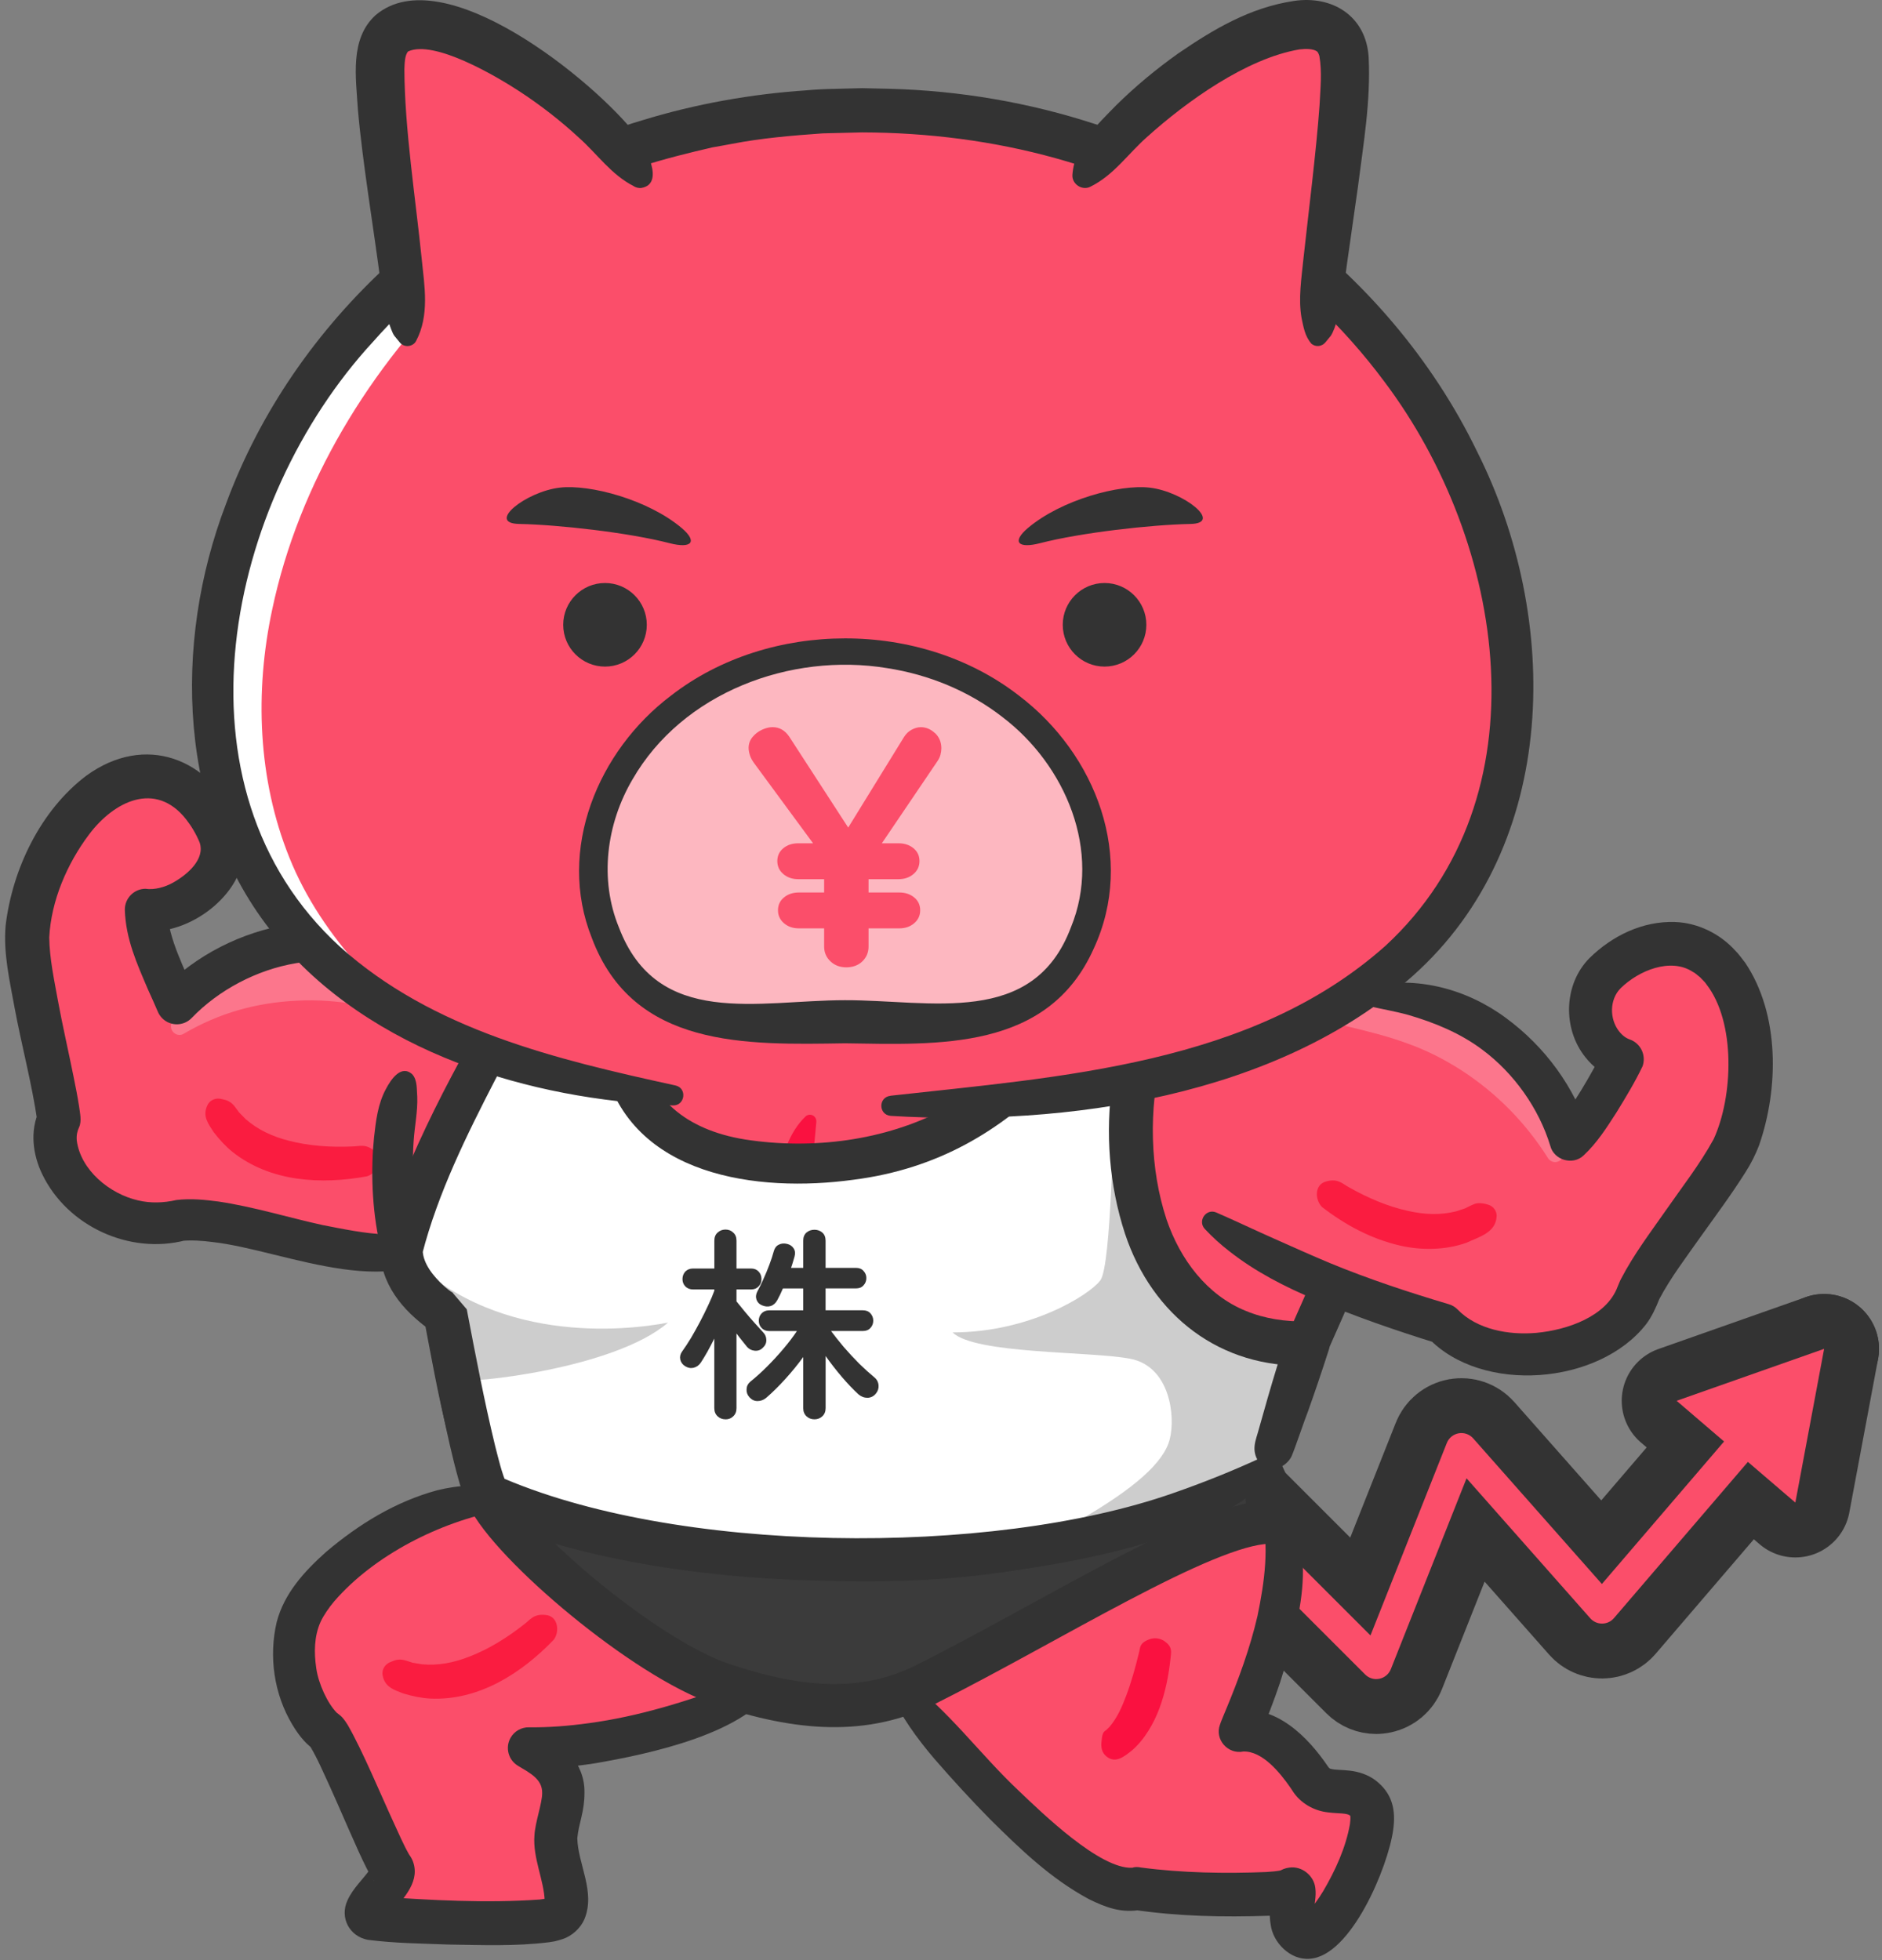 <svg width="240" height="250" viewBox="0 0 240 250" fill="none" xmlns="http://www.w3.org/2000/svg">
<rect x="0" y="0" width="240" height="250" fill="#808080" stroke="none"/>
<path d="M149.549 186.197L175.509 212.157L186.364 184.782L204.299 205.077L232.619 172.037" stroke="#333333" stroke-width="14" stroke-linecap="round" stroke-linejoin="round"/>
<path d="M175.508 214.157C174.983 214.157 174.473 213.952 174.093 213.572L148.133 187.612C147.353 186.832 147.353 185.567 148.133 184.782C148.913 184.002 150.178 184.002 150.963 184.782L174.768 208.587L184.503 184.042C184.758 183.397 185.333 182.927 186.018 182.807C186.708 182.687 187.403 182.932 187.863 183.452L204.278 202.027L221.763 181.632C222.483 180.792 223.743 180.697 224.583 181.417C225.423 182.137 225.518 183.397 224.798 184.237L205.818 206.377C205.443 206.817 204.893 207.072 204.313 207.077H204.298C203.723 207.077 203.178 206.832 202.798 206.402L187.018 188.547L177.363 212.892C177.113 213.517 176.568 213.977 175.908 214.112C175.773 214.142 175.638 214.152 175.503 214.152L175.508 214.157Z" stroke="#333333" stroke-width="14" stroke-linecap="round" stroke-linejoin="round"/>
<path d="M228.948 191.642L232.618 172.037L213.808 178.662L228.948 191.642Z" stroke="#333333" stroke-width="14" stroke-linecap="round" stroke-linejoin="round"/>
<path d="M175.509 214.157C174.984 214.157 174.474 213.952 174.094 213.572L148.134 187.612C147.354 186.832 147.354 185.567 148.134 184.782C148.914 184.002 150.179 184.002 150.964 184.782L174.769 208.587L184.504 184.042C184.759 183.397 185.334 182.927 186.019 182.807C186.709 182.687 187.404 182.932 187.864 183.452L204.279 202.027L221.764 181.632C222.484 180.792 223.744 180.697 224.584 181.417C225.424 182.137 225.519 183.397 224.799 184.237L205.819 206.377C205.444 206.817 204.894 207.072 204.314 207.077H204.299C203.724 207.077 203.179 206.832 202.799 206.402L187.019 188.547L177.364 212.892C177.114 213.517 176.569 213.977 175.909 214.112C175.774 214.142 175.639 214.152 175.504 214.152L175.509 214.157Z" fill="#FB4E6A"/>
<path d="M228.949 191.642L232.619 172.037L213.809 178.662L228.949 191.642Z" fill="#FB4E6A"/>
<path d="M57.675 156.63C49.72 164.625 32.8 154.79 23.02 155.635C13 158.08 4.89 148.39 7.515 142.765C7.21 139.13 3.77 126.04 3.465 120.295C3.16 114.55 7.4 103.93 14.065 100.295C20.73 96.66 25.875 101.205 27.995 106.35C30.115 111.5 22.845 116.645 18.605 116.04C18.605 119.92 21.635 125.73 22.54 128.03C27.69 122.58 40.14 115.9 53.665 123.31" fill="#FB4E6A"/>
<path d="M28.334 140.186C29.634 140.441 29.849 141.056 30.489 141.881L31.329 142.736C32.894 144.106 34.739 144.956 36.839 145.491C39.364 146.156 42.209 146.346 44.869 146.226C45.809 146.226 46.649 145.806 47.794 146.841C49.069 147.901 48.004 149.686 46.794 150.031C40.989 151.101 34.494 150.766 29.644 146.916C28.739 146.181 27.949 145.306 27.239 144.386C26.554 143.321 25.789 142.361 26.444 140.981C26.779 140.246 27.599 139.966 28.329 140.191L28.334 140.186Z" fill="#FA1C40"/>
<g style="mix-blend-mode:multiply">
<path d="M57.675 156.632L57.389 154.272C50.139 153.842 39.925 152.547 30.559 149.492C22.294 149.997 15.889 146.667 14.19 140.582C13.29 137.357 5.734 129.602 3.729 116.807C3.504 118.082 3.409 119.267 3.464 120.297C3.769 126.042 7.209 139.132 7.514 142.767C4.889 148.392 12.999 158.077 23.02 155.637C32.8 154.792 49.719 164.627 57.675 156.632Z" fill="#FB4E6A"/>
</g>
<g opacity="0.23">
<path d="M21.959 130.356C26.984 122.436 38.154 120.456 46.559 123.436C49.384 124.446 51.994 125.936 54.174 127.892C54.619 128.292 54.659 128.977 54.259 129.427C53.974 129.747 53.544 129.856 53.159 129.746C47.984 128.476 43.074 127.342 37.859 127.632C32.779 127.862 27.959 129.187 23.494 131.812C22.549 132.457 21.359 131.337 21.954 130.356H21.959Z" fill="white"/>
</g>
<path d="M58.579 157.536C51.489 166.861 36.439 159.451 27.134 158.416C25.769 158.236 24.434 158.156 23.244 158.261L23.639 158.196C16.544 160.046 8.584 156.416 5.379 149.751C4.194 147.286 3.774 144.281 5.009 141.606L4.759 143.001C4.104 138.391 2.744 133.271 1.889 128.681C1.264 125.216 0.399 121.611 0.719 118.036C1.574 110.861 5.169 103.346 11.009 98.931C18.489 93.496 26.714 96.661 30.314 104.791C33.309 110.911 27.479 117.111 21.729 118.486C20.684 118.746 19.529 118.891 18.224 118.716L21.294 116.051C21.509 119.896 23.539 123.461 24.974 127.081L20.639 126.246C25.079 121.771 30.734 118.896 36.909 117.886C41.114 117.206 45.504 117.601 49.439 119.271C51.154 120.036 52.834 121.026 54.284 122.191C54.854 122.621 54.964 123.431 54.534 124.001C54.174 124.476 53.579 124.611 53.049 124.446C48.069 122.986 42.889 121.936 37.724 122.851C32.774 123.686 27.894 126.246 24.444 129.836C23.439 130.881 21.774 130.916 20.729 129.911C20.454 129.646 20.249 129.336 20.114 129.001C19.764 128.161 19.299 127.166 18.864 126.186C17.464 122.906 16.039 119.781 15.919 116.051C15.899 114.586 17.069 113.376 18.539 113.356C19.674 113.526 21.014 113.171 22.109 112.551C23.884 111.551 26.174 109.596 25.464 107.471C25.034 106.406 24.419 105.376 23.719 104.481C19.829 99.576 14.559 102.176 11.364 106.421C8.549 110.161 6.519 114.891 6.279 119.566C6.319 122.256 6.899 124.921 7.384 127.606C7.889 130.406 8.814 134.476 9.379 137.311C9.634 138.561 9.884 139.821 10.084 141.106C10.184 141.911 10.454 142.976 10.084 143.776C9.854 144.276 9.734 144.761 9.789 145.456C10.279 149.236 13.989 152.286 17.624 153.106C19.209 153.481 20.869 153.426 22.484 153.056C24.339 152.826 26.174 153.031 27.844 153.246C32.369 153.916 36.824 155.306 41.154 156.251C46.429 157.266 52.009 158.571 56.769 155.721C57.939 154.916 59.379 156.356 58.579 157.521V157.536Z" fill="#333333"/>
<path d="M82.211 216.14C77.471 213.35 73.191 209.745 69.686 205.21C61.366 194.435 59.861 183.525 56.811 167.495C49.336 163.315 46.716 137.355 59.171 123.545C72.486 108.945 176.891 101.66 180.371 132.365C181.471 142.045 164.746 176.915 159.841 187.805C165.691 194.29 158.761 204.465 143.661 215.81" fill="#FB4E6A"/>
<g style="mix-blend-mode:multiply">
<path d="M180.37 131.051C178.665 116.011 152.72 111.176 125.13 111.871C148.7 112.506 171.58 118.786 173.075 131.986C174.175 141.666 151.51 179.536 146.605 190.431C152.455 196.916 148.76 203.151 133.665 214.496L82.125 214.771C82.155 214.786 82.18 214.806 82.21 214.826L143.665 214.496C158.76 203.151 165.695 192.971 159.845 186.491C164.75 175.596 181.47 140.731 180.375 131.051H180.37Z" fill="#FB4E6A"/>
</g>
<path d="M180.37 131.051C181.47 140.731 164.745 175.601 159.84 186.491C165.69 192.976 158.76 203.151 143.66 214.496" stroke="#333333" stroke-width="5.5" stroke-linecap="round" stroke-linejoin="round"/>
<path d="M68.675 204.675C65.435 203.115 63.83 199.805 62.175 196.81C57.505 187.845 55.905 177.785 54.035 168.02L55.565 170.03C47.935 165.895 46.915 152.76 47.695 145.095C47.935 142.96 48.18 140.78 49.23 138.865C49.835 137.715 51.145 135.72 52.58 137.025C53.255 137.78 53.125 138.99 53.21 139.87C53.28 141.79 52.87 143.64 52.75 145.54C52.575 148.05 52.625 150.59 52.94 153.075C53.535 157.075 54.395 161.33 57.13 164.295C57.465 164.6 57.775 164.825 58.08 164.975C58.88 165.39 59.41 166.145 59.575 166.965C60.205 170.165 60.78 173.36 61.415 176.515C62.65 182.705 64.03 188.85 66.76 194.505C68.085 197.43 70.23 199.9 70.705 203.19C70.885 204.28 69.65 205.18 68.67 204.675H68.675Z" fill="#333333"/>
<path d="M174.624 127.053C190.039 126.593 198.099 138.198 200.209 145.393C202.064 143.758 205.154 138.548 206.914 135.093C202.859 133.708 200.969 127.223 205.194 123.603C209.419 119.978 216.069 118.268 220.359 124.533C224.644 130.798 223.599 142.183 220.719 147.163C217.839 152.143 210.014 161.773 208.799 165.213C206.129 172.778 190.599 175.773 184.009 168.833C172.524 165.358 162.039 161.248 154.389 155.698" fill="#FB4E6A"/>
<path d="M190.854 155.147C190.744 157.252 188.554 157.772 186.989 158.512C184.289 159.462 181.244 159.482 178.569 158.872C174.854 158.017 171.579 156.247 168.614 153.967C167.689 153.097 167.554 151.037 169.174 150.672C170.669 150.267 171.224 151.022 172.064 151.452C174.379 152.767 177.004 153.892 179.554 154.442C181.669 154.922 183.699 155.002 185.714 154.492L186.854 154.112C187.214 153.937 187.559 153.737 187.949 153.597C188.324 153.392 189.059 153.412 189.764 153.647C190.449 153.832 190.889 154.467 190.864 155.147H190.854Z" fill="#FA1C40"/>
<g style="mix-blend-mode:multiply">
<path d="M222.394 142.773C217.589 147.178 210.454 153.983 207.564 158.083C203.034 164.523 191.589 165.468 188.814 163.318C185.564 164.503 168.229 159.033 155.974 156.788C163.459 161.788 173.299 165.588 184.014 168.828C190.604 175.768 206.134 172.773 208.804 165.208C210.019 161.768 217.844 152.138 220.724 147.158C221.394 145.993 221.964 144.483 222.394 142.768V142.773Z" fill="#FB4E6A"/>
</g>
<g opacity="0.23">
<path d="M171.598 128.761C180.678 126.411 190.858 130.711 196.108 138.396C197.868 140.951 199.148 143.921 199.393 147.051C199.438 147.646 198.993 148.166 198.403 148.211C197.958 148.246 197.568 148.011 197.368 147.646C194.508 143.136 190.818 139.406 186.413 136.541C184.258 135.146 181.963 133.976 179.498 133.091C177.038 132.181 174.448 131.541 171.673 130.876C170.553 130.666 170.503 129.031 171.608 128.761H171.598Z" fill="white"/>
</g>
<path d="M174.584 125.777C180.684 124.452 187.039 126.132 192.019 129.817C197.064 133.522 200.799 138.652 202.724 144.657L198.479 143.432C199.689 142.207 200.689 140.567 201.629 139.067C202.654 137.382 203.634 135.627 204.519 133.872L206.049 137.642C204.439 137.097 203.119 136.047 202.169 134.837C199.259 131.212 199.389 125.572 202.664 122.232C205.549 119.377 209.459 117.442 213.629 117.597C216.524 117.702 219.354 119.097 221.294 121.252C221.709 121.642 222.224 122.377 222.579 122.827C226.964 129.387 226.839 138.817 224.334 146.047C223.899 147.202 223.289 148.422 222.614 149.472C220.819 152.327 218.814 155.017 216.884 157.722C215.049 160.332 213.039 162.957 211.599 165.697C211.164 166.787 210.644 167.947 209.929 168.882C203.899 176.647 188.954 177.847 182.124 170.632L183.259 171.332C178.024 169.707 172.809 167.912 167.704 165.742C163.864 164.132 160.074 162.192 156.774 159.592C155.654 158.732 154.604 157.772 153.639 156.742C152.689 155.712 153.814 154.097 155.099 154.642C157.224 155.557 160.244 156.997 162.394 157.942C164.799 159.012 167.199 160.097 169.644 161.117C174.544 163.137 179.624 164.817 184.769 166.347C185.204 166.477 185.574 166.707 185.869 167.007C188.339 169.567 192.379 170.312 195.934 169.997C199.829 169.632 204.864 167.932 206.284 164.107C206.419 163.812 206.569 163.382 206.724 163.107C208.364 159.962 210.389 157.302 212.354 154.487C214.474 151.432 216.759 148.527 218.524 145.302C221.019 139.907 221.379 130.387 217.609 125.542L217.419 125.287C217.284 125.152 216.929 124.787 216.794 124.637C216.649 124.512 216.269 124.222 216.129 124.102L215.894 123.967C213.059 122.087 208.964 123.787 206.674 126.037C205.239 127.477 205.239 129.947 206.454 131.517C206.864 132.052 207.344 132.407 207.844 132.577C209.234 133.072 209.959 134.607 209.464 135.997C208.489 138.042 207.324 139.952 206.144 141.877C204.879 143.832 203.704 145.722 201.944 147.372C200.574 148.677 198.159 147.962 197.699 146.147C196.254 141.382 193.069 136.882 189.044 133.892C186.239 131.777 182.934 130.422 179.569 129.442C177.904 128.982 176.229 128.712 174.499 128.302C173.179 127.967 173.239 126.032 174.589 125.792L174.584 125.777Z" fill="#333333"/>
<path d="M114.396 214.827C124.281 227.072 138.566 242.407 145.011 240.887C149.041 241.647 163.076 242.047 164.516 241.087C165.956 240.127 163.151 245.817 166.366 246.957C169.581 248.097 176.65 233.437 174.635 230.262C172.62 227.092 169.011 229.882 167.081 226.847C165.151 223.812 161.526 220.167 158.096 220.777C158.706 218.882 167.421 200.392 161.896 192.137" fill="#FB4E6A"/>
<g style="mix-blend-mode:multiply">
<path d="M174.641 230.266C172.625 227.096 169.016 229.886 167.086 226.851C165.156 223.816 161.531 220.171 158.101 220.781C158.711 218.886 167.426 200.396 161.901 192.141L114.396 214.826C114.436 214.876 114.476 214.926 114.516 214.976L152.201 196.981C157.726 205.236 149.01 223.721 148.4 225.621C151.831 225.011 155.456 228.656 157.386 231.691C159.316 234.726 162.926 231.936 164.941 235.106C165.616 236.171 165.266 238.531 164.386 241.156C164.436 241.136 164.481 241.111 164.516 241.091C165.956 240.131 163.151 245.821 166.366 246.961C169.581 248.101 176.65 233.441 174.635 230.271L174.641 230.266Z" fill="#FB4E6A"/>
</g>
<path d="M115.39 214.027C120.93 218.082 124.94 223.722 129.89 228.377C132.935 231.277 140.285 238.427 144.385 238.217C144.765 238.087 145.15 238.112 145.525 238.192C150.715 238.882 156.305 238.977 161.49 238.762C162.205 238.712 162.845 238.662 163.375 238.547C163.24 238.587 163.09 238.667 162.97 238.752C163.415 238.462 163.885 238.262 164.425 238.197C166.02 237.967 167.565 239.227 167.735 240.797C167.89 241.937 167.565 242.922 167.565 243.967C167.55 244.417 167.66 244.697 167.615 244.567C167.42 244.157 166.645 244.117 166.295 244.262C166.27 244.272 166.28 244.262 166.275 244.262C166.355 244.222 166.5 244.107 166.67 243.947C167.415 243.237 168.145 242.182 168.72 241.232C170.28 238.592 171.63 235.632 172.15 232.652C172.19 232.322 172.24 231.882 172.195 231.552C172.195 231.557 172.195 231.567 172.195 231.572C172.21 231.582 172.215 231.627 172.23 231.652C171.94 231.192 170.645 231.332 169.375 231.157C167.56 230.967 165.815 229.977 164.83 228.412C164.75 228.292 164.635 228.122 164.555 227.997C163.225 226.082 160.995 223.327 158.565 223.392C156.595 223.797 154.875 221.862 155.575 219.967L155.695 219.627L155.795 219.377C155.915 219.052 156.215 218.372 156.34 218.052C157.95 214.192 159.425 210.152 160.36 206.107C161.255 201.772 161.915 197.162 160.83 192.857C160.365 191.587 161.95 190.487 162.965 191.427C168.715 197.217 165.355 207.892 163.215 214.667C162.48 216.862 161.575 219.152 160.725 221.307C160.695 221.387 160.645 221.517 160.62 221.592L157.63 218.167C162.725 217.407 166.78 221.512 169.35 225.307C169.38 225.382 169.465 225.417 169.495 225.492C169.56 225.542 169.55 225.547 169.655 225.592C170.42 225.787 170.935 225.692 172.14 225.837C173.29 225.967 174.45 226.352 175.395 227.057C177.555 228.707 178.03 230.837 177.66 233.412C177.035 238.032 172.31 249.507 167.01 249.827C164.545 250.032 162.31 247.747 162.04 245.452C161.79 244.122 162.01 242.502 162.155 241.417C162.23 243.107 164.265 244.317 165.82 243.562C165.915 243.522 166.01 243.467 166.07 243.422L166.015 243.457C164.805 244.202 163.09 244.242 161.83 244.342C155.925 244.532 150.325 244.427 144.51 243.577L145.65 243.552C143.025 244.082 140.96 243.247 138.87 242.227C133.99 239.612 130.065 235.802 126.255 232.027C123.795 229.532 121.445 226.962 119.17 224.342C116.9 221.677 114.85 218.857 113.415 215.622C113.125 214.952 113.435 214.167 114.105 213.877C114.545 213.687 115.035 213.752 115.4 214.017L115.39 214.027Z" fill="#333333"/>
<path d="M62.159 190.72C52.934 189.53 39.464 200.295 37.854 207.5C36.244 214.71 40.269 220.02 41.479 220.78C42.689 221.54 48.729 236.715 49.939 238.23C51.149 239.745 44.329 244.3 47.739 244.68C51.149 245.06 68.069 245.82 70.889 244.68C73.709 243.54 71.294 238.99 70.889 235.195C70.484 231.4 74.969 226.85 67.414 222.96C79.349 223.055 95.464 217.745 97.879 213.95" fill="#FB4E6A"/>
<g style="mix-blend-mode:multiply">
<path d="M97.88 213.951L69.635 198.971L67.68 198.621C73.615 205.601 78.41 214.066 76.28 214.496C74.15 214.926 56.395 217.311 57.68 219.581C58.965 221.851 63.325 227.976 64.075 232.241C64.55 234.931 61.965 240.376 58.725 245.231C64.005 245.351 69.405 245.281 70.895 244.681C73.715 243.541 71.3 238.991 70.895 235.196C70.49 231.401 74.975 226.851 67.42 222.961C79.355 223.056 95.47 217.746 97.885 213.951H97.88Z" fill="#FB4E6A"/>
</g>
<path d="M63.799 192.651C56.154 194.091 47.749 198.311 42.619 204.241C41.904 205.096 41.289 205.996 40.879 206.861C40.049 208.726 40.039 210.791 40.329 212.761C40.604 214.736 41.769 217.261 42.954 218.456C43.139 218.586 43.444 218.826 43.639 219.036C43.909 219.341 44.149 219.681 44.349 220.016C46.234 223.286 48.579 228.946 50.179 232.406C50.834 233.821 51.439 235.251 52.174 236.541C52.164 236.526 52.154 236.501 52.139 236.491C52.384 236.811 52.644 237.266 52.744 237.671C53.519 240.301 51.089 242.446 49.719 244.281C49.624 244.416 49.534 244.536 49.484 244.636C49.484 244.626 49.504 244.586 49.514 244.561C49.819 243.601 49.289 242.441 48.384 241.996C48.324 241.966 48.119 241.886 48.074 241.881C54.824 242.351 62.029 242.761 68.834 242.271C69.114 242.246 69.384 242.186 69.654 242.151C69.714 242.121 69.784 242.111 69.854 242.106C69.849 242.106 69.844 242.106 69.839 242.106C69.704 242.156 69.519 242.391 69.474 242.501C69.434 242.591 69.454 242.581 69.464 242.486C69.389 239.836 67.924 236.966 68.154 234.106C68.229 232.456 69.159 229.956 69.139 228.681C69.169 226.921 67.589 226.141 66.099 225.241C64.834 224.516 64.389 222.906 65.114 221.636C65.604 220.776 66.514 220.296 67.439 220.306C69.959 220.336 72.539 220.131 75.104 219.776C81.494 218.916 87.764 216.951 93.759 214.691C94.929 214.241 96.154 213.701 97.129 213.046C98.144 212.381 99.489 213.506 98.969 214.636C95.674 221.071 82.534 223.751 75.859 224.901C73.089 225.326 70.274 225.596 67.394 225.601L68.624 220.606C71.659 222.101 74.599 224.846 74.534 228.626C74.539 231.146 73.809 232.461 73.619 234.456C73.704 237.786 75.974 241.301 74.524 244.786C74.034 245.926 72.934 246.931 71.749 247.316C71.464 247.411 71.054 247.521 70.769 247.596L70.619 247.621L70.039 247.716C65.724 248.256 61.444 248.076 57.159 248.011C53.739 247.876 50.339 247.856 46.909 247.411C44.564 246.976 43.304 244.596 44.294 242.416C45.039 240.736 46.424 239.601 47.334 238.196C47.344 238.176 47.349 238.161 47.364 238.146C47.364 238.141 47.359 238.156 47.364 238.161C47.304 238.296 47.289 238.491 47.284 238.641C47.254 239.086 47.489 239.691 47.734 239.961L47.694 239.906C47.329 239.421 46.994 238.766 46.744 238.266C45.514 235.866 43.164 230.231 42.009 227.736C41.229 226.056 40.459 224.226 39.539 222.716C39.544 222.731 39.569 222.751 39.584 222.761L39.644 222.831C39.734 222.926 39.929 223.081 40.004 223.111L39.949 223.071C38.814 222.286 37.934 221.056 37.269 219.946C34.944 216.071 34.264 211.311 35.274 206.926C36.234 203.191 38.869 200.361 41.599 197.921C45.774 194.391 50.434 191.521 55.749 190.076C58.459 189.411 61.419 189.171 64.129 190.121C64.809 190.366 65.159 191.116 64.914 191.796C64.734 192.291 64.294 192.601 63.804 192.656L63.799 192.651Z" fill="#333333"/>
<path d="M49.869 211.951C51.074 211.396 51.609 211.771 52.609 212.066L53.794 212.266C55.864 212.461 57.854 212.076 59.874 211.281C62.309 210.346 64.734 208.836 66.819 207.186C67.579 206.636 68.014 205.806 69.554 205.976C71.209 206.091 71.389 208.161 70.604 209.146C66.519 213.406 61.054 216.931 54.864 216.641C53.699 216.576 52.549 216.326 51.434 215.991C50.254 215.531 49.079 215.196 48.799 213.696C48.639 212.906 49.144 212.196 49.869 211.951Z" fill="#FA1C40"/>
<g opacity="0.23">
<path d="M61.938 140.722C63.233 145.812 66.433 149.472 70.288 152.817C71.613 153.957 73.028 155.022 74.598 156.102C75.438 156.652 75.088 158.027 74.093 158.117C67.533 158.637 61.048 153.342 59.378 147.102C58.808 144.907 58.863 142.462 59.843 140.452C60.288 139.497 61.753 139.702 61.943 140.727L61.938 140.722Z" fill="white"/>
</g>
<g opacity="0.23">
<path d="M75.523 167.387C80.573 167.932 85.663 168.477 90.523 166.747C91.073 166.487 91.623 167.172 91.243 167.647C88.313 171.132 83.058 171.457 78.948 170.332C77.563 169.927 76.233 169.332 75.083 168.452C74.823 168.252 74.773 167.877 74.973 167.612C75.108 167.437 75.318 167.357 75.523 167.382V167.387Z" fill="white"/>
</g>
<g opacity="0.23">
<path d="M126.604 171.196C121.679 174.581 112.669 173.156 108.789 168.686C108.404 168.226 108.919 167.536 109.464 167.766C112.129 168.826 114.914 169.451 117.729 169.896C120.554 170.316 123.299 170.491 126.169 170.126C126.769 170.021 127.109 170.846 126.609 171.191L126.604 171.196Z" fill="white"/>
</g>
<g opacity="0.23">
<path d="M77.963 180.416C83.013 180.961 88.103 181.506 92.963 179.776C93.513 179.516 94.063 180.201 93.683 180.676C90.753 184.161 85.498 184.486 81.388 183.361C80.003 182.956 78.673 182.361 77.523 181.481C77.263 181.281 77.213 180.906 77.413 180.641C77.548 180.466 77.758 180.386 77.963 180.411V180.416Z" fill="white"/>
</g>
<g opacity="0.23">
<path d="M126.604 183.116C121.679 186.501 112.669 185.076 108.789 180.606C108.404 180.151 108.919 179.456 109.464 179.686C112.129 180.746 114.914 181.371 117.729 181.816C120.554 182.236 123.299 182.411 126.169 182.046C126.769 181.941 127.109 182.766 126.609 183.111L126.604 183.116Z" fill="white"/>
</g>
<g opacity="0.23">
<path d="M145.519 144.541C148.379 150.936 143.424 158.266 137.614 160.951C135.664 161.861 133.489 162.456 131.269 162.206C130.659 162.136 130.224 161.586 130.294 160.981C130.334 160.651 130.509 160.371 130.764 160.196C133.729 158.166 136.349 156.001 138.674 153.401C140.964 150.816 142.509 148.286 143.424 144.816C143.614 143.781 145.084 143.596 145.524 144.541H145.519Z" fill="white"/>
</g>
<path d="M104.104 143.07C103.794 146.765 103.344 150.575 102.804 154.22C102.594 155.475 102.359 156.755 101.914 158.075C101.704 158.775 100.654 158.82 100.379 158.155C98.749 154.29 98.859 149.85 100.384 145.97C100.929 144.665 101.664 143.415 102.714 142.405C103.039 142.09 103.559 142.1 103.874 142.43C104.044 142.61 104.119 142.845 104.099 143.075L104.104 143.07Z" fill="#FA1140"/>
<path d="M101.309 163.381C101.159 166.986 101.439 170.481 101.119 174.076C101.139 174.586 100.754 175.051 100.219 175.001C100.049 174.986 99.894 174.921 99.774 174.821C98.779 174.021 98.229 172.971 97.844 171.926C97.104 169.786 97.074 167.476 97.869 165.326C98.159 164.401 100.059 161.311 101.189 162.781C101.309 162.966 101.324 163.176 101.304 163.386L101.309 163.381Z" fill="#FA1140"/>
<path d="M101.184 178.35C102.279 180.28 102.609 182.16 102.994 184.23C103.099 184.865 103.209 185.59 103.309 186.44C103.394 187.05 102.784 187.575 102.194 187.41C99.429 186.585 98.224 183.29 98.664 180.675C98.794 179.63 99.854 176.7 101.189 178.355L101.184 178.35Z" fill="#FA1140"/>
<path d="M103.464 190.676C103.949 191.756 105.109 194.166 105.509 195.266C105.719 195.821 105.944 196.416 106.139 197.216C106.304 197.731 106.004 198.286 105.474 198.411C102.619 198.486 100.489 195.411 100.814 192.711C100.904 191.641 101.934 189.221 103.264 190.346C103.354 190.441 103.414 190.561 103.464 190.676Z" fill="#FA1140"/>
<path d="M63.409 157.321C64.989 156.806 65.969 157.426 67.349 157.786C71.104 158.751 74.984 158.851 78.884 158.641C82.139 158.471 85.504 157.996 88.734 157.366C90.039 157.106 91.334 156.776 92.629 156.476C93.304 156.381 94.034 156.401 94.869 156.781C96.714 157.776 94.989 159.781 93.749 160.236C89.044 161.831 84.129 162.856 79.144 163.166C74.104 163.436 68.779 162.941 64.084 160.901C63.434 160.501 62.834 159.981 62.459 159.136C62.114 158.376 62.599 157.496 63.404 157.321H63.409Z" fill="#FA1140"/>
<path d="M144.949 159.606C144.584 163.156 139.114 165.146 136.144 165.891C127.004 167.856 117.844 165.351 109.449 161.931C108.164 161.406 107.059 160.831 106.319 159.451C105.999 158.841 106.234 158.081 106.849 157.761C108.749 157.081 110.364 158.031 112.074 158.601C116.579 160.161 121.344 161.306 126.044 161.846C130.609 162.311 135.279 162.336 139.354 160.311C140.714 159.596 141.749 158.551 143.369 158.316C144.189 158.086 145.049 158.751 144.949 159.616V159.606Z" fill="#FA1140"/>
<path d="M75.639 173.2C76.369 172.615 76.514 172.51 77.169 172.575C81.099 172.5 84.939 171.005 88.764 169.99C89.579 169.77 91.479 169.155 92.284 168.985C93.404 168.82 94.824 170.095 94.404 171.385C94.229 172.085 93.909 172.485 93.549 172.705C88.449 174.81 83.149 176.96 77.474 176.675C76.984 176.62 76.479 176.59 75.959 176.42C74.929 176.11 74.114 174.42 75.209 173.545L75.629 173.2H75.639Z" fill="#FA1140"/>
<path d="M68.669 160.267C69.364 160.822 69.509 160.927 69.489 161.517C69.674 164.492 70.534 167.612 72.139 170.107L72.569 170.662C72.719 170.827 72.894 170.957 73.024 171.157C73.144 171.352 73.194 171.637 73.124 172.322C73.114 173.052 72.809 173.792 72.174 174.147C70.714 175.012 69.834 173.627 68.889 172.797C67.669 171.437 66.749 169.737 66.199 168.077C65.544 166.047 65.244 163.957 65.409 161.817C65.469 160.907 65.509 160.107 66.689 159.757C67.429 159.532 68.129 159.812 68.664 160.277L68.669 160.267Z" fill="#FA1140"/>
<path d="M131.834 176.802C131.329 178.467 129.789 178.752 128.409 179.032C127.154 179.267 125.929 179.372 124.719 179.402C118.689 179.447 112.679 178.282 107.394 175.272C106.179 174.522 104.804 173.657 104.979 171.892C105.049 171.267 105.569 170.807 106.179 170.797C106.884 170.772 107.804 170.762 108.224 171.032C111.254 172.932 114.874 173.702 118.399 174.372C121.494 174.902 124.679 175.292 127.769 174.987C128.869 174.847 129.514 174.512 130.709 175.097L131.104 175.267C131.704 175.527 132.009 176.192 131.829 176.807L131.834 176.802Z" fill="#FA1140"/>
<path d="M141.324 163.446C142.304 164.151 142.134 164.741 142.039 165.646C141.804 167.791 141.404 169.861 140.644 171.931C139.934 173.841 138.764 175.926 137.119 177.346C136.184 178.076 135.049 179.071 133.874 178.106C133.254 177.616 133.149 176.856 133.254 176.146C133.309 175.441 133.399 175.206 133.534 175.001C133.679 174.821 133.879 174.756 134.029 174.561L134.274 174.321C135.249 173.156 135.829 171.866 136.399 170.341C137.039 168.641 137.564 166.771 137.999 164.961C138.199 164.341 137.989 163.676 139.299 163.186C139.989 162.906 140.764 163.031 141.329 163.441L141.324 163.446Z" fill="#FA1140"/>
<path d="M148.549 209.362C149.529 210.067 149.359 210.657 149.264 211.562C149.029 213.707 148.629 215.777 147.869 217.847C147.159 219.757 145.989 221.842 144.344 223.262C143.409 223.992 142.274 224.987 141.099 224.022C140.479 223.532 140.374 222.772 140.479 222.062C140.534 221.357 140.624 221.122 140.759 220.917C140.904 220.737 141.104 220.672 141.254 220.477L141.499 220.237C142.474 219.072 143.054 217.782 143.624 216.257C144.264 214.557 144.789 212.687 145.224 210.877C145.424 210.257 145.214 209.592 146.524 209.102C147.214 208.822 147.989 208.947 148.554 209.357L148.549 209.362Z" fill="#FA1140"/>
<path d="M79.494 184.736C80.484 184.026 80.924 184.291 81.809 184.526C82.479 184.671 83.154 184.801 83.844 184.891C87.419 185.236 91.374 185.311 94.589 183.606C95.044 183.506 95.294 183.576 95.854 183.716C97.064 183.931 97.714 184.846 97.384 186.016C97.174 186.791 96.419 187.191 95.784 187.586C93.464 188.966 90.764 189.496 88.164 189.606C85.604 189.681 83.034 189.301 80.619 188.451C79.649 188.081 78.804 187.886 78.609 186.581C78.484 185.816 78.874 185.116 79.494 184.741V184.736Z" fill="#FA1140"/>
<path d="M72.679 176.887C73.349 177.027 73.634 177.267 73.804 177.537C74.109 178.357 74.314 179.232 74.559 180.067C75.229 182.307 75.659 184.692 76.724 186.667C76.794 186.802 76.939 187.037 77.044 187.162C77.099 187.232 77.149 187.332 77.214 187.377C77.269 187.442 77.339 187.487 77.379 187.582C77.449 187.782 77.464 188.007 77.379 188.687C77.334 189.412 77.094 190.142 76.474 190.532C75.309 191.337 74.394 190.317 73.639 189.527C72.399 188.112 71.584 186.202 71.104 184.537C70.539 182.472 70.234 180.492 69.984 178.417C70.079 177.477 71.709 176.577 72.689 176.887H72.679Z" fill="#FA1140"/>
<path d="M129.009 187.641C128.909 190.136 124.829 190.641 122.964 190.906C118.564 191.301 114.329 190.491 110.344 188.646C109.104 188.046 107.784 187.281 106.709 186.276C106.194 185.826 105.729 185.226 105.624 184.506C105.439 183.706 105.889 182.466 106.909 182.611L107.769 182.711C108.434 182.786 108.724 182.781 108.984 182.956C111.269 184.826 114.389 185.561 117.294 186.151C119.899 186.606 122.594 186.866 125.119 186.281C125.509 186.201 125.854 186.046 126.204 185.941C126.709 185.851 127.069 185.921 127.664 186.101L128.049 186.226C128.664 186.426 129.049 187.021 129.009 187.641Z" fill="#FA1140"/>
<path d="M137.204 180.966C138.009 181.426 138.174 181.826 138.114 182.501C138.089 183.006 138.054 183.541 137.979 184.036C137.524 187.171 136.124 190.156 133.599 192.211C132.684 192.936 131.639 193.566 130.474 193.816C129.384 193.941 128.504 192.596 128.789 191.586C128.884 191.096 129.119 190.176 129.289 190.071C129.629 189.856 129.954 189.706 130.269 189.411C132.229 187.686 133.424 185.026 134.024 182.481C134.194 181.971 133.909 181.501 135.159 180.966C135.814 180.636 136.594 180.636 137.204 180.966Z" fill="#FA1140"/>
<path d="M159.845 186.49C161.405 187.575 161.79 191.07 161.59 194.165C153.54 194.43 133.645 207.03 118.085 214.825C110.29 218.73 101.97 218.14 92.1 214.825C82.23 211.51 65.115 196.98 62.16 190.72C79.94 197.52 127.715 207.03 159.845 186.49Z" fill="#3B3B3B" stroke="#333333" stroke-width="5.5" stroke-linecap="round" stroke-linejoin="round"/>
<path d="M75.311 116.225C67.636 121.57 53.671 148.516 51.201 159.331C51.001 163.316 55.611 167.066 56.811 167.496C58.441 176.236 60.756 188.041 62.161 190.721C85.536 202.016 141.396 202.336 161.741 186.871L166.746 171.336C139.146 172.061 138.111 129.535 157.076 114.615L149.176 112.98C138.746 128.005 129.091 148.391 101.561 148.391C76.506 148.391 75.281 129.65 83.106 115.305L75.316 116.225H75.311Z" fill="white"/>
<g style="mix-blend-mode:multiply">
<path d="M51.196 159.33C62.566 171.645 79.816 169.72 85.186 168.69C78.426 174.55 59.716 176.555 58.406 175.98C58.056 175.825 58.486 172 57.676 170.22C53.671 166.465 51.196 159.33 51.196 159.33Z" fill="#CDCDCD"/>
</g>
<g style="mix-blend-mode:multiply">
<path d="M144.236 143.04C143.001 141.86 142.256 141.2 142.211 141.275C141.916 141.79 141.771 161.41 140.311 163.315C138.851 165.22 131.276 169.94 121.481 169.94C124.296 172.735 139.156 172.325 144.161 173.305C149.171 174.29 149.931 180.575 149.171 183.565C148.411 186.555 144.611 189.88 137.576 193.94C147.901 192.72 156.626 190.48 161.741 186.875L166.746 171.34C150.836 171.755 143.751 157.8 144.241 143.045L144.236 143.04Z" fill="#CDCDCD"/>
</g>
<path d="M160.521 186.48C159.496 184.875 160.156 183.715 160.551 182.205L161.666 178.275C162.421 175.66 163.221 173.06 164.056 170.47L166.816 174.16C155.636 174.58 146.926 167.785 143.466 157.355C139.396 144.91 141.521 130.73 148.631 119.805C150.471 117.065 152.711 114.54 155.366 112.45L156.511 117.31L148.621 115.64L151.406 114.53C140.591 130.81 130.491 147.715 108.831 150.47C96.631 152.145 80.496 150.065 77.021 135.995C75.261 128.535 77.631 120.665 81.401 114.38L83.326 117.225C82.021 117.31 80.706 117.35 79.401 117.415C78.091 117.455 76.776 117.5 75.461 117.505C74.746 117.505 74.166 116.93 74.166 116.215C74.166 115.6 74.591 115.09 75.161 114.955C76.441 114.65 77.726 114.385 79.011 114.125C80.301 113.88 81.586 113.615 82.876 113.395C84.476 113.12 85.616 114.88 84.801 116.24C78.921 128.345 79.096 142.785 95.061 145.34C103.591 146.655 112.816 145.495 120.476 141.455C132.671 135.05 139.366 122.505 146.946 111.44C147.581 110.515 148.696 110.11 149.731 110.33L157.636 111.93C159.916 112.36 160.621 115.405 158.781 116.79C148.076 125.565 144.506 142.58 148.761 155.535C150.491 160.61 153.886 165.18 158.881 167.2C161.281 168.195 163.951 168.595 166.676 168.53C168.236 168.49 169.531 169.725 169.571 171.285C169.576 171.61 169.536 171.925 169.436 172.22C168.601 174.81 167.736 177.39 166.821 179.95C166.331 181.185 165.231 184.49 164.721 185.705C164.086 187.125 161.681 188.31 160.526 186.5L160.521 186.48Z" fill="#333333"/>
<path d="M103.856 181.025C103.461 181.025 103.121 180.895 102.846 180.635C102.571 180.375 102.431 180.03 102.431 179.6V173.08C101.741 174.03 100.981 174.96 100.151 175.875C99.341 176.77 98.531 177.575 97.716 178.28C97.386 178.555 97.016 178.695 96.601 178.695C96.186 178.695 95.861 178.53 95.566 178.205C95.306 177.91 95.186 177.575 95.206 177.195C95.221 176.8 95.381 176.48 95.671 176.235C96.376 175.665 97.096 175.02 97.821 174.295C98.561 173.555 99.261 172.795 99.916 172.015C100.591 171.22 101.156 170.47 101.626 169.765H98.081C97.686 169.765 97.366 169.635 97.121 169.375C96.876 169.115 96.761 168.805 96.761 168.445C96.761 168.085 96.881 167.77 97.121 167.515C97.361 167.26 97.681 167.125 98.081 167.125H102.431V164.33H99.841C99.721 164.605 99.601 164.875 99.481 165.13C99.361 165.37 99.241 165.605 99.121 165.83C98.916 166.21 98.631 166.46 98.266 166.58C97.921 166.685 97.551 166.65 97.151 166.475C96.821 166.335 96.601 166.105 96.476 165.775C96.356 165.43 96.391 165.075 96.581 164.715C96.821 164.285 97.071 163.775 97.331 163.19C97.606 162.585 97.866 161.965 98.106 161.325C98.346 160.685 98.536 160.11 98.676 159.59C98.781 159.195 98.986 158.915 99.296 158.76C99.626 158.585 99.986 158.555 100.381 158.655C100.741 158.74 101.021 158.93 101.211 159.225C101.401 159.52 101.436 159.87 101.316 160.285C101.246 160.51 101.176 160.74 101.111 160.985C101.041 161.225 100.966 161.47 100.876 161.71H102.431V158.24C102.431 157.79 102.571 157.445 102.846 157.205C103.121 156.965 103.461 156.845 103.856 156.845C104.251 156.845 104.591 156.965 104.866 157.205C105.141 157.445 105.281 157.79 105.281 158.24V161.71H109.191C109.586 161.71 109.896 161.84 110.121 162.1C110.361 162.36 110.481 162.66 110.481 163.005C110.481 163.365 110.361 163.68 110.121 163.935C109.896 164.195 109.586 164.325 109.191 164.325H105.281V167.12H110.041C110.456 167.12 110.776 167.25 111.001 167.51C111.241 167.77 111.361 168.08 111.361 168.44C111.361 168.8 111.241 169.115 111.001 169.37C110.776 169.63 110.456 169.76 110.041 169.76H105.976C106.426 170.365 106.961 171.035 107.581 171.78C108.221 172.52 108.886 173.24 109.576 173.93C110.266 174.605 110.896 175.17 111.466 175.64C111.811 175.915 112.001 176.26 112.036 176.675C112.071 177.07 111.956 177.425 111.701 177.735C111.426 178.08 111.071 178.26 110.641 178.28C110.211 178.28 109.821 178.135 109.476 177.84C108.821 177.235 108.111 176.495 107.356 175.615C106.596 174.72 105.906 173.83 105.286 172.95V179.6C105.286 180.03 105.146 180.375 104.871 180.635C104.596 180.895 104.256 181.025 103.861 181.025H103.856ZM92.516 181.025C92.121 181.025 91.781 180.895 91.506 180.635C91.231 180.375 91.091 180.03 91.091 179.6V170.725C90.796 171.31 90.506 171.87 90.211 172.405C89.916 172.925 89.641 173.38 89.381 173.775C89.156 174.12 88.846 174.345 88.451 174.45C88.071 174.535 87.711 174.465 87.366 174.245C87.036 174.04 86.831 173.755 86.746 173.39C86.676 173.03 86.756 172.69 86.981 172.38C87.341 171.88 87.721 171.3 88.121 170.645C88.516 169.97 88.906 169.275 89.286 168.55C89.666 167.825 90.011 167.125 90.321 166.455C90.651 165.765 90.906 165.15 91.096 164.615V164.46H88.376C87.981 164.46 87.651 164.33 87.391 164.07C87.151 163.81 87.031 163.5 87.031 163.14C87.031 162.78 87.151 162.44 87.391 162.18C87.651 161.92 87.976 161.79 88.376 161.79H91.096V158.245C91.096 157.795 91.236 157.45 91.511 157.21C91.786 156.95 92.126 156.82 92.521 156.82C92.916 156.82 93.246 156.95 93.506 157.21C93.781 157.45 93.921 157.795 93.921 158.245V161.79H95.786C96.181 161.79 96.501 161.92 96.746 162.18C96.986 162.44 97.106 162.76 97.106 163.14C97.106 163.52 96.986 163.815 96.746 164.07C96.506 164.33 96.186 164.46 95.786 164.46H93.921V165.985C94.196 166.33 94.541 166.755 94.956 167.255C95.371 167.755 95.791 168.245 96.226 168.73C96.656 169.215 97.021 169.61 97.311 169.92C97.586 170.195 97.726 170.535 97.726 170.93C97.726 171.325 97.571 171.635 97.261 171.915C96.986 172.19 96.646 172.31 96.251 172.275C95.856 172.24 95.526 172.075 95.266 171.785C95.091 171.56 94.886 171.3 94.646 171.01C94.406 170.715 94.161 170.405 93.921 170.08V179.605C93.921 180.035 93.781 180.38 93.506 180.64C93.246 180.9 92.921 181.03 92.521 181.03L92.516 181.025Z" fill="#333333"/>
<path d="M76.041 117.276C73.556 120.231 71.481 123.771 69.351 127.071C67.156 130.476 65.101 134.021 63.186 137.641C59.516 144.761 55.836 152.191 53.841 159.941L53.906 159.471C53.941 161.181 55.301 162.806 56.561 163.971C56.961 164.336 57.366 164.661 57.811 164.926C57.826 164.931 57.761 164.896 57.736 164.901L59.526 166.996C60.636 172.816 61.741 178.636 63.131 184.371C63.576 186.096 63.961 187.801 64.656 189.421L63.391 188.196C85.936 198.261 126.286 198.606 149.536 190.461C153.456 189.101 157.221 187.596 161.021 185.831C161.676 185.526 162.451 185.811 162.751 186.466C162.981 186.961 162.871 187.526 162.521 187.906C159.831 190.811 156.391 192.926 152.791 194.486C128.781 204.256 84.556 204.196 60.941 193.266C59.986 192.891 59.586 191.941 59.251 191.086C58.986 190.326 58.666 189.461 58.476 188.706C57.641 185.746 57.011 182.771 56.381 179.791C55.566 175.861 54.826 171.936 54.101 168.011L55.886 170.106C55.481 169.961 55.126 169.751 54.781 169.551C51.366 167.201 48.406 163.621 48.491 159.211C48.916 156.831 49.796 154.606 50.566 152.466C52.861 146.521 55.646 140.811 58.671 135.226C61.781 129.691 64.871 124.016 69.266 119.321C70.781 117.766 72.421 116.231 74.576 115.191C75.221 114.881 75.991 115.151 76.301 115.796C76.551 116.316 76.416 116.901 76.036 117.286L76.041 117.276Z" fill="#333333"/>
<path d="M110.006 141.062C154.051 141.062 188.516 129.497 192.596 93.687C196.521 59.207 166.056 14.057 110.006 14.057C53.961 14.057 23.491 59.207 27.416 93.687C31.496 129.497 65.956 141.062 110.006 141.062Z" fill="#FB4E6A"/>
<g style="mix-blend-mode:multiply">
<path d="M145.411 20.611C171.841 36.361 185.121 64.781 182.446 88.256C178.366 124.066 151.656 134.051 143.616 138.341C171.046 133.146 190.351 119.926 193.336 93.686C196.356 67.176 179.041 34.366 145.411 20.611Z" fill="#FB4E6A"/>
</g>
<path d="M80.156 19.206C72.646 23.866 65.426 29.046 59.106 35.216C47.166 46.826 38.116 61.601 34.711 77.741C32.471 88.211 32.876 99.386 36.901 109.376C38.981 114.556 42.136 119.221 45.941 123.431C47.946 125.661 50.161 127.661 52.386 129.681C52.576 129.806 52.646 130.096 52.471 130.266C52.356 130.391 52.171 130.416 52.026 130.341C46.671 127.496 41.676 123.881 37.656 119.311C27.416 107.801 24.636 91.196 27.456 76.371C30.796 58.406 41.596 42.246 55.936 31.141C63.111 25.566 71.311 21.366 79.911 18.496C80.106 18.431 80.311 18.536 80.376 18.726C80.451 18.931 80.326 19.111 80.151 19.206H80.156Z" fill="white"/>
<path d="M113.541 139.756C135.321 137.326 159.636 135.821 176.686 120.626C197.246 101.626 192.021 69.231 176.526 48.656C171.261 41.571 164.681 35.351 157.321 30.466C143.226 21.116 126.751 16.931 109.931 16.886C108.846 16.916 105.966 16.976 104.911 17.011C101.031 17.286 97.116 17.611 93.296 18.356C92.806 18.461 91.321 18.706 90.831 18.801C87.996 19.456 84.731 20.261 81.971 21.156C80.856 21.556 79.161 22.146 78.046 22.541C73.731 24.266 69.311 26.301 65.366 28.756C58.751 32.721 52.666 37.826 47.561 43.601C28.846 63.896 21.056 100.371 43.371 120.766C55.181 131.371 70.861 135.106 86.131 138.441C87.666 138.776 87.366 141.041 85.806 140.991C76.531 140.596 67.201 138.946 58.336 135.556C49.396 132.106 41.001 126.761 34.956 119.221C22.586 103.991 22.041 82.006 28.811 64.291C37.496 40.716 58.011 22.431 81.941 15.331C88.696 13.256 95.806 11.991 102.851 11.521C103.736 11.431 105.501 11.341 106.386 11.336L109.926 11.246L113.466 11.326C131.211 11.786 148.951 17.356 163.341 27.846C173.871 35.586 182.651 45.791 188.356 57.576C199.056 78.836 198.951 107.686 180.181 124.451C162.821 139.901 135.991 143.671 113.576 142.321C112.006 142.171 112.001 139.941 113.541 139.766V139.756Z" fill="#333333"/>
<path d="M137.955 23.027C145.635 10.552 170.16 -4.278 171.435 7.342C172.225 14.562 167.48 39.567 168.32 43.172" fill="#FB4E6A"/>
<path d="M136.76 22.287C137.03 18.556 139.905 15.931 142.335 13.431C144.8 11.002 147.45 8.802 150.27 6.802C154.765 3.727 159.4 0.967 164.965 0.127C169.89 -0.628 174.195 2.027 174.535 7.272C174.82 12.916 173.855 18.412 173.16 23.901L171.77 33.676C171.43 35.977 171.245 38.611 170.52 40.822C170.305 41.482 170.055 42.322 169.695 42.847L169.01 43.677C168.57 44.212 167.775 44.292 167.24 43.847C166.4 42.877 166.225 41.702 165.985 40.587C165.54 38.121 165.975 35.447 166.22 32.992C166.845 27.282 167.875 19.087 168.27 13.476C168.38 11.291 168.61 9.182 168.25 7.137C168.135 6.767 168.03 6.622 167.945 6.552C167.45 6.212 166.525 6.202 165.715 6.302C158.975 7.437 151.32 12.921 146.23 17.512C143.81 19.657 142.05 22.322 139.075 23.802C138.02 24.377 136.66 23.477 136.76 22.287Z" fill="#333333"/>
<path d="M82.051 23.025C74.371 10.55 49.846 -4.28 48.571 7.34C47.781 14.56 52.526 39.565 51.686 43.17" fill="#FB4E6A"/>
<path d="M80.85 23.761C77.915 22.271 76.175 19.636 73.77 17.511C71.475 15.391 68.975 13.451 66.365 11.731C63.315 9.721 55.385 5.051 52.05 6.556C51.6 7.031 51.6 8.121 51.57 8.851C51.585 16.276 53.015 25.496 53.775 32.996C54.13 36.481 54.795 40.216 53.06 43.491C52.655 44.261 51.53 44.361 50.99 43.686L50.305 42.851C50.14 42.646 50 42.286 49.86 41.936C49.145 40.071 48.775 38.091 48.55 36.106C47.685 29.311 46.23 20.776 45.64 13.966C45.41 10.021 44.54 4.961 47.905 1.926C56.525 -5.389 75.82 10.331 81.19 17.296C82.315 18.716 84.87 23.506 81.74 23.981C81.415 24.001 81.115 23.921 80.85 23.771V23.761Z" fill="#333333"/>
<path d="M107.751 130.318C119.651 130.318 133.701 133.028 138.766 117.673C143.986 101.863 129.781 83.113 107.751 83.113C85.721 83.113 71.516 101.863 76.736 117.673C81.806 133.028 95.856 130.318 107.751 130.318Z" fill="#FDB7C0"/>
<path d="M107.751 127.567C118.681 127.542 131.781 131.047 136.571 118.267C140.551 108.577 135.876 97.562 127.831 91.452C123.581 88.142 118.456 86.037 113.141 85.217C100.781 83.182 87.026 88.347 80.661 99.407C77.326 105.082 76.411 112.147 78.921 118.272C83.821 131.212 96.696 127.567 107.751 127.567ZM107.751 133.067C95.191 133.257 80.741 133.747 75.466 119.612C70.981 108.367 76.271 95.742 85.561 88.727C91.851 83.837 99.831 81.422 107.751 81.422C115.671 81.407 123.651 83.832 129.941 88.722C139.756 96.172 144.881 109.392 139.456 121.032C133.626 134.027 119.706 133.242 107.751 133.067Z" fill="#333333"/>
<path d="M119.236 93.512C118.696 93.002 118.096 92.747 117.426 92.747C117.046 92.747 116.656 92.857 116.251 93.072C115.846 93.292 115.511 93.617 115.251 94.052L108.166 105.552L100.651 93.962C100.101 93.147 99.386 92.742 98.516 92.742C98.111 92.742 97.666 92.852 97.186 93.067C96.706 93.287 96.301 93.597 95.966 94.002C95.631 94.407 95.466 94.872 95.466 95.397C95.466 95.687 95.526 96.007 95.641 96.357C95.756 96.707 95.961 97.067 96.251 97.447L103.686 107.557H101.786C101.031 107.557 100.396 107.767 99.891 108.187C99.381 108.607 99.126 109.152 99.126 109.822C99.126 110.492 99.381 111.042 99.891 111.477C100.401 111.912 101.031 112.132 101.786 112.132H105.096V113.832H101.871C101.116 113.832 100.481 114.042 99.976 114.462C99.466 114.882 99.211 115.427 99.211 116.097C99.211 116.767 99.466 117.317 99.976 117.752C100.486 118.187 101.116 118.407 101.871 118.407H105.096V120.717C105.096 121.472 105.366 122.107 105.901 122.612C106.436 123.122 107.116 123.377 107.926 123.377C108.736 123.377 109.451 123.122 109.976 122.612C110.501 122.102 110.761 121.472 110.761 120.717V118.407H114.686C115.441 118.407 116.071 118.187 116.581 117.752C117.091 117.317 117.346 116.767 117.346 116.097C117.346 115.427 117.091 114.882 116.581 114.462C116.071 114.042 115.441 113.832 114.686 113.832H110.761V112.132H114.596C115.351 112.132 115.981 111.912 116.491 111.477C117.001 111.042 117.256 110.492 117.256 109.822C117.256 109.152 117.001 108.607 116.491 108.187C115.981 107.767 115.351 107.557 114.596 107.557H112.456L119.566 97.052C119.741 96.792 119.866 96.522 119.936 96.247C120.006 95.972 120.046 95.702 120.046 95.442C120.046 94.657 119.776 94.012 119.241 93.502L119.236 93.512Z" fill="#FB4E6A"/>
<path d="M151.826 66.827C146.781 66.927 137.896 67.922 132.641 69.277C129.796 70.012 128.996 69.107 131.091 67.337C135.346 63.747 142.746 61.742 146.631 62.197C150.951 62.707 156.016 66.742 151.821 66.827H151.826Z" fill="#333333"/>
<path d="M140.857 85.019C143.801 85.019 146.187 82.633 146.187 79.689C146.187 76.746 143.801 74.359 140.857 74.359C137.914 74.359 135.527 76.746 135.527 79.689C135.527 82.633 137.914 85.019 140.857 85.019Z" fill="#333333"/>
<path d="M66.183 66.825C71.228 66.925 80.113 67.92 85.368 69.275C88.213 70.01 89.013 69.105 86.918 67.335C82.663 63.745 75.263 61.74 71.378 62.195C67.058 62.705 61.993 66.74 66.188 66.825H66.183Z" fill="#333333"/>
<path d="M77.152 85.019C80.096 85.019 82.482 82.633 82.482 79.689C82.482 76.746 80.096 74.359 77.152 74.359C74.209 74.359 71.822 76.746 71.822 79.689C71.822 82.633 74.209 85.019 77.152 85.019Z" fill="#333333"/>
</svg>
